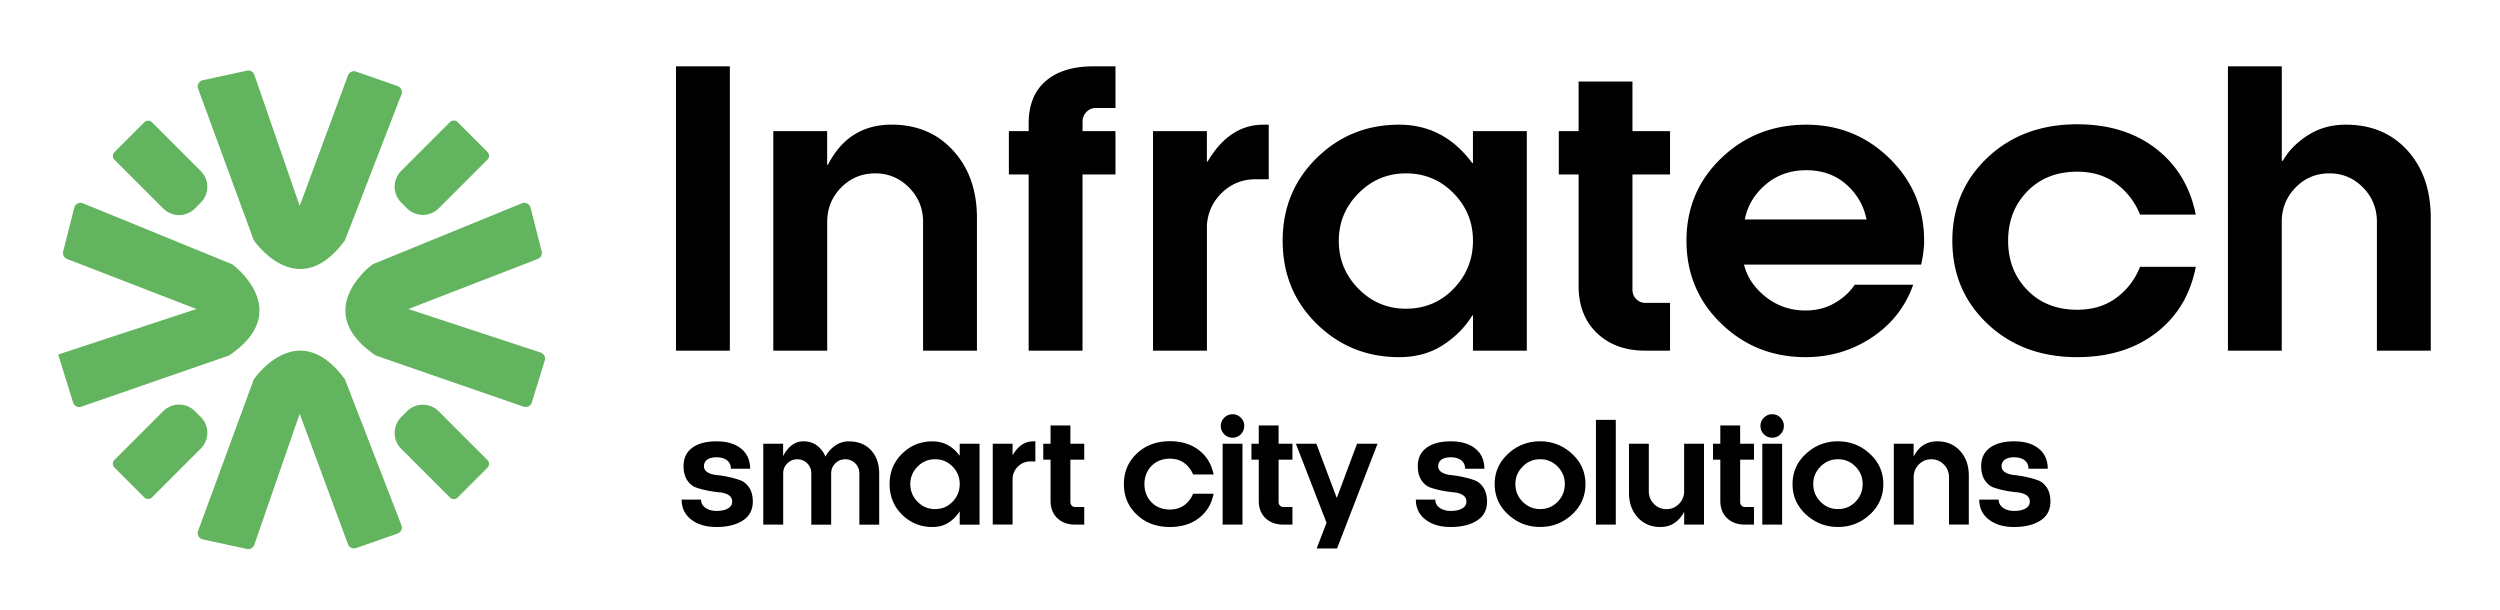 <svg xmlns="http://www.w3.org/2000/svg" xmlns:xlink="http://www.w3.org/1999/xlink" viewBox="0 0 626.57 152.81" xmlns:v="https://vecta.io/nano"><path d="M169.42 87.88V16.63h13.5v71.25h-13.5zm37.89 0h-13.5V32.87h13.5v8.44h.19c3.43-6.71 8.75-10.07 15.96-10.07 6.34 0 11.49 2.17 15.45 6.52s5.94 9.97 5.94 16.86v33.26h-13.5V55.6c0-3.37-1.18-6.24-3.53-8.6-2.35-2.37-5.17-3.55-8.44-3.55-3.37 0-6.22 1.18-8.56 3.55-2.33 2.37-3.5 5.23-3.5 8.6v32.28zm64-55.01h8.26v10.85h-8.26v44.16h-13.5V43.72h-4.96V32.87h4.96v-1.9c0-4.64 1.42-8.19 4.27-10.65 2.84-2.46 6.8-3.69 11.88-3.69h5.61v10.44h-4.96a3.11 3.11 0 0 0-2.32 1 3.25 3.25 0 0 0-.97 2.34v2.46zm17.67 55.01V32.87h13.5v7.61h.19c3.62-6.15 8.27-9.23 13.96-9.23h1.35v13.68h-3.34c-3.22 0-5.98 1.1-8.3 3.29-2.32 2.2-3.6 4.9-3.85 8.12v31.54h-13.51zm80.19 0v-8.81h-.19c-1.76 2.91-4.2 5.37-7.31 7.4s-6.78 3.04-11.02 3.04c-8.1 0-14.99-2.79-20.67-8.37-5.67-5.58-8.51-12.52-8.51-20.81 0-8.23 2.84-15.13 8.51-20.71s12.56-8.37 20.67-8.37c7.48 0 13.59 3.2 18.32 9.6h.19v-7.98h13.5v55.02h-13.49zm0-27.55c0-4.64-1.63-8.61-4.89-11.92s-7.23-4.96-11.9-4.96c-4.64 0-8.6 1.66-11.9 4.99-3.29 3.33-4.94 7.29-4.94 11.9 0 4.7 1.65 8.71 4.94 12.04s7.26 4.99 11.9 4.99c4.7 0 8.67-1.66 11.92-4.99 3.24-3.34 4.87-7.35 4.87-12.05zm26.47-16.61h-4.96V32.87h4.96V20.44h13.5v12.43h9.42v10.85h-9.42v28.85c0 .96.32 1.76.95 2.39s1.38.95 2.25.95h6.22v11.97h-6.22c-5.01 0-9.04-1.47-12.11-4.41-3.06-2.94-4.59-6.88-4.59-11.83V43.72zm86.6 16.61c0 1.76-.25 3.76-.74 5.98h-44.4c.77 3.15 2.6 5.86 5.47 8.12 2.88 2.26 6.19 3.39 9.93 3.39 2.72 0 5.16-.62 7.31-1.86s3.83-2.77 5.03-4.59h14.66c-1.95 5.5-5.4 9.9-10.34 13.2-4.95 3.29-10.5 4.94-16.65 4.94-8.29 0-15.33-2.81-21.13-8.42s-8.7-12.53-8.7-20.76 2.91-15.13 8.74-20.71 12.92-8.37 21.27-8.37c8.16 0 15.13 2.82 20.9 8.47 5.76 5.64 8.65 12.51 8.65 20.61zM437.29 55h30.52c-.71-3.49-2.41-6.42-5.1-8.79s-6.03-3.55-10.02-3.55c-3.93 0-7.3 1.18-10.11 3.55-2.82 2.36-4.58 5.29-5.29 8.79zm113.03-1.21h-13.96c-1.27-3.15-3.25-5.74-5.94-7.75s-5.97-3.01-9.83-3.01c-5.13 0-9.3 1.65-12.5 4.94s-4.8 7.42-4.8 12.36c0 4.95 1.6 9.07 4.8 12.36s7.37 4.94 12.5 4.94c3.87 0 7.14-1 9.83-2.99 2.69-2 4.67-4.58 5.94-7.77h13.96c-1.33 6.96-4.64 12.47-9.93 16.54s-11.89 6.1-19.81 6.1c-9.06 0-16.54-2.77-22.43-8.33-5.89-5.55-8.84-12.5-8.84-20.85s2.95-15.3 8.84-20.85 13.37-8.33 22.43-8.33c7.92 0 14.5 2.03 19.76 6.1s8.59 9.58 9.98 16.54zm21.56 34.09h-13.5V16.63h13.5v23.66h.28c1.33-2.41 3.39-4.52 6.17-6.33s5.98-2.71 9.6-2.71c6.4 0 11.55 2.16 15.45 6.47s5.84 9.95 5.84 16.91v33.26h-13.5V55.6c0-3.37-1.16-6.24-3.48-8.6-2.32-2.37-5.12-3.55-8.4-3.55-3.37 0-6.21 1.18-8.51 3.55s-3.46 5.23-3.46 8.6v32.28zM188 117.48h-4.82c0-.91-.33-1.62-.98-2.12-.66-.5-1.53-.75-2.62-.75-1.05 0-1.83.21-2.36.62a1.94 1.94 0 0 0-.79 1.59c0 .67.3 1.19.91 1.56.6.36 1.36.59 2.27.68a27.78 27.78 0 0 1 2.94.47c1.05.22 2.03.5 2.94.82s1.67.94 2.27 1.85.91 2.08.91 3.5c0 2.12-.85 3.71-2.54 4.78s-3.88 1.6-6.55 1.6c-2.63 0-4.75-.62-6.35-1.87s-2.4-2.91-2.4-5h4.87c0 .84.36 1.53 1.09 2.05.72.52 1.65.79 2.79.79 1.18 0 2.13-.2 2.85-.61.71-.4 1.07-.98 1.07-1.73 0-.72-.3-1.26-.91-1.64-.6-.38-1.36-.6-2.26-.68s-1.87-.22-2.92-.42a21.03 21.03 0 0 1-2.92-.77c-.9-.31-1.65-.93-2.26-1.84-.6-.91-.91-2.09-.91-3.54 0-2 .73-3.54 2.2-4.61s3.49-1.6 6.05-1.6c2.61 0 4.67.61 6.17 1.83 1.51 1.22 2.26 2.9 2.26 5.04zm8.27 14h-4.97v-20.27h4.97v2.97h.07c1.29-2.38 2.96-3.57 5.01-3.57 1.38 0 2.53.36 3.46 1.09a6.66 6.66 0 0 1 2.09 2.78c.44-1 1.2-1.9 2.26-2.68 1.06-.79 2.25-1.18 3.55-1.18 2.36 0 4.22.74 5.59 2.21s2.05 3.45 2.05 5.93v12.73h-4.97v-12.82c0-1-.34-1.85-1.02-2.53a3.43 3.43 0 0 0-2.52-1.03c-.98 0-1.81.34-2.5 1.03-.69.68-1.03 1.53-1.03 2.53v12.82h-4.97v-12.82c0-1-.34-1.85-1.01-2.53s-1.51-1.03-2.51-1.03c-.98 0-1.81.34-2.5 1.03-.69.68-1.03 1.53-1.03 2.53v12.81zm44.26 0v-3.25h-.07c-.65 1.07-1.55 1.98-2.69 2.73-1.15.75-2.5 1.12-4.06 1.12-2.99 0-5.52-1.03-7.61-3.08-2.09-2.06-3.14-4.61-3.14-7.67 0-3.03 1.04-5.57 3.14-7.63 2.09-2.06 4.63-3.08 7.61-3.08 2.76 0 5.01 1.18 6.75 3.54h.07v-2.94h4.97v20.27h-4.97zm0-10.16a6.03 6.03 0 0 0-1.8-4.39 5.91 5.91 0 0 0-4.38-1.83c-1.71 0-3.17.61-4.38 1.84s-1.82 2.69-1.82 4.38c0 1.73.61 3.21 1.82 4.43 1.21 1.23 2.67 1.84 4.38 1.84 1.73 0 3.2-.61 4.39-1.84 1.19-1.22 1.79-2.69 1.79-4.43zm8.28 10.16v-20.27h4.97v2.8h.07c1.33-2.27 3.05-3.4 5.14-3.4h.5v5.04h-1.23a4.29 4.29 0 0 0-3.06 1.21c-.85.81-1.33 1.81-1.42 2.99v11.62h-4.97z"/><use xlink:href="#B"/><path d="M304.16 118.92h-5.14a6.57 6.57 0 0 0-2.19-2.85c-.99-.74-2.2-1.11-3.62-1.11-1.89 0-3.43.61-4.61 1.82s-1.77 2.73-1.77 4.55.59 3.34 1.77 4.55 2.71 1.82 4.61 1.82c1.42 0 2.63-.37 3.62-1.1a6.54 6.54 0 0 0 2.19-2.86h5.14c-.49 2.56-1.71 4.59-3.66 6.09s-4.38 2.25-7.3 2.25c-3.34 0-6.09-1.02-8.26-3.07-2.17-2.04-3.26-4.61-3.26-7.68s1.08-5.64 3.26-7.68c2.17-2.04 4.92-3.07 8.26-3.07 2.92 0 5.34.75 7.28 2.25 1.94 1.49 3.16 3.52 3.68 6.09zm2.67-10.09c-.58-.58-.86-1.27-.86-2.07s.29-1.49.86-2.07a2.83 2.83 0 0 1 2.08-.87c.81 0 1.51.29 2.08.87s.85 1.27.85 2.07-.29 1.49-.85 2.07a2.8 2.8 0 0 1-2.08.87c-.81 0-1.51-.29-2.08-.87zm-.4 2.38h4.97v20.27h-4.97v-20.27z"/><use xlink:href="#B" x="52.18"/><path d="M345.25 111.21l-10.15 26.25h-5.11l2.48-6.44-7.69-19.81h5.14l5.08 13.52h.07l5.04-13.52h5.14z"/><use xlink:href="#C"/><path d="M397.36 121.32c0 3.03-1.13 5.58-3.38 7.65s-4.91 3.1-7.99 3.1c-3.05 0-5.71-1.03-7.98-3.1s-3.4-4.62-3.4-7.65c0-3.01 1.13-5.55 3.39-7.61a11.42 11.42 0 0 1 7.98-3.1 11.42 11.42 0 0 1 7.98 3.1c2.27 2.07 3.4 4.61 3.4 7.61zm-5.18 0a6.03 6.03 0 0 0-1.8-4.39 5.91 5.91 0 0 0-4.38-1.83c-1.71 0-3.17.61-4.38 1.84s-1.82 2.69-1.82 4.38c0 1.73.61 3.21 1.82 4.43 1.21 1.23 2.67 1.84 4.38 1.84 1.73 0 3.2-.61 4.39-1.84 1.2-1.22 1.79-2.69 1.79-4.43zm7.81 10.16v-26.25h4.97v26.25h-4.97zm22.11-20.27h4.97v20.27h-4.97v-3.11h-.07c-.54 1.07-1.3 1.96-2.31 2.66-1 .7-2.19 1.05-3.57 1.05-2.34 0-4.23-.8-5.69-2.4s-2.19-3.67-2.19-6.21v-12.25h4.97v11.91c0 1.24.43 2.3 1.29 3.17s1.9 1.31 3.12 1.31c1.24 0 2.29-.44 3.15-1.32s1.29-1.93 1.29-3.16v-11.92z"/><use xlink:href="#B" x="167.86"/><path d="M442.08 108.83c-.58-.58-.86-1.27-.86-2.07s.29-1.49.86-2.07a2.83 2.83 0 0 1 2.08-.87c.81 0 1.51.29 2.08.87s.85 1.27.85 2.07-.29 1.49-.85 2.07a2.8 2.8 0 0 1-2.08.87 2.83 2.83 0 0 1-2.08-.87zm-.4 2.38h4.97v20.27h-4.97v-20.27zm30.33 10.11c0 3.03-1.13 5.58-3.38 7.65s-4.91 3.1-7.99 3.1c-3.05 0-5.71-1.03-7.98-3.1s-3.4-4.62-3.4-7.65c0-3.01 1.13-5.55 3.39-7.61a11.42 11.42 0 0 1 7.98-3.1 11.42 11.42 0 0 1 7.98 3.1c2.27 2.07 3.4 4.61 3.4 7.61zm-5.18 0a6.03 6.03 0 0 0-1.8-4.39 5.91 5.91 0 0 0-4.38-1.83c-1.71 0-3.17.61-4.38 1.84s-1.82 2.69-1.82 4.38c0 1.73.61 3.21 1.82 4.43 1.21 1.23 2.67 1.84 4.38 1.84 1.73 0 3.2-.61 4.39-1.84 1.19-1.22 1.79-2.69 1.79-4.43zm12.78 10.16h-4.97v-20.27h4.97v3.11h.07c1.26-2.47 3.22-3.71 5.88-3.71 2.33 0 4.23.8 5.69 2.4s2.19 3.67 2.19 6.21v12.25h-4.97v-11.89c0-1.24-.43-2.3-1.3-3.17s-1.9-1.31-3.11-1.31c-1.24 0-2.29.44-3.15 1.31s-1.29 1.93-1.29 3.17v11.9z"/><use xlink:href="#C" x="141.2"/><path d="M49.65 22.23L63.6 60.21s11.02 16.21 22.86 0l14.15-36.54c.33-.85-.11-1.8-.97-2.1l-10.39-3.63a1.61 1.61 0 0 0-2.04.96l-12.1 32.72-11.36-32.86c-.27-.77-1.07-1.22-1.86-1.05L50.83 20.1a1.62 1.62 0 0 0-1.18 2.13zm.66 20.63L38.09 30.64a1.36 1.36 0 0 0-1.92 0l-7.48 7.48a1.36 1.36 0 0 0 0 1.92l12.22 12.22a5.62 5.62 0 0 0 7.94 0l1.46-1.46c2.2-2.2 2.2-5.75 0-7.94zm50.24-.04l12.22-12.22a1.36 1.36 0 0 1 1.92 0l7.48 7.48a1.36 1.36 0 0 1 0 1.92l-12.22 12.22a5.62 5.62 0 0 1-7.94 0l-1.46-1.46a5.62 5.62 0 0 1 0-7.94zm-50.9 90.24L63.6 95.09s11.02-16.21 22.86 0l14.15 36.54c.33.85-.11 1.8-.97 2.1l-10.39 3.63a1.61 1.61 0 0 1-2.04-.96l-12.1-32.72-11.37 32.85c-.27.77-1.07 1.22-1.86 1.05l-11.06-2.39c-.95-.2-1.5-1.21-1.17-2.13zm.66-20.62l-12.22 12.22a1.36 1.36 0 0 1-1.92 0l-7.48-7.48a1.36 1.36 0 0 1 0-1.92l12.22-12.22a5.62 5.62 0 0 1 7.94 0l1.46 1.46c2.2 2.2 2.2 5.75 0 7.94zm50.24.04l12.22 12.22a1.36 1.36 0 0 0 1.92 0l7.48-7.48a1.36 1.36 0 0 0 0-1.92l-12.22-12.22a5.62 5.62 0 0 0-7.94 0l-1.46 1.46a5.62 5.62 0 0 0 0 7.94zM20.79 50.95l37.45 15.31s15.8 11.6-.83 22.84l-37.03 12.82c-.86.3-1.8-.18-2.07-1.05L14.6 88.85l34.64-11.4-32.43-12.54a1.61 1.61 0 0 1-.98-1.9l2.79-10.97c.24-.94 1.26-1.46 2.17-1.09zm110.01 0L93.35 66.26s-15.8 11.6.83 22.84l37.03 12.82c.86.3 1.8-.18 2.07-1.05l3.25-10.51c.26-.84-.2-1.73-1.04-2.01l-33.13-10.9 32.42-12.55a1.61 1.61 0 0 0 .98-1.9l-2.79-10.97a1.62 1.62 0 0 0-2.17-1.08z" fill="#62b45e"/><defs ><path id="B" d="M263.3 115.21h-1.83v-4h1.83v-4.58h4.97v4.58h3.47v4h-3.47v10.63c0 .35.12.65.35.88a1.14 1.14 0 0 0 .83.35h2.29v4.41h-2.29c-1.85 0-3.33-.54-4.46-1.62s-1.69-2.54-1.69-4.36v-10.29z"/><path id="C" d="M372.02 117.48h-4.82c0-.91-.33-1.62-.98-2.12-.66-.5-1.53-.75-2.62-.75-1.05 0-1.83.21-2.36.62a1.94 1.94 0 0 0-.79 1.59c0 .67.3 1.19.91 1.56.6.36 1.36.59 2.27.68a27.78 27.78 0 0 1 2.94.47c1.05.22 2.03.5 2.94.82s1.67.94 2.27 1.85.91 2.08.91 3.5c0 2.12-.85 3.71-2.54 4.78s-3.88 1.6-6.55 1.6c-2.63 0-4.75-.62-6.35-1.87s-2.4-2.91-2.4-5h4.87c0 .84.36 1.53 1.09 2.05.72.52 1.65.79 2.79.79 1.18 0 2.13-.2 2.85-.61.71-.4 1.07-.98 1.07-1.73 0-.72-.3-1.26-.91-1.64-.6-.38-1.36-.6-2.26-.68s-1.87-.22-2.92-.42a21.03 21.03 0 0 1-2.92-.77c-.9-.31-1.65-.93-2.26-1.84-.6-.91-.91-2.09-.91-3.54 0-2 .74-3.54 2.21-4.61s3.49-1.6 6.05-1.6c2.61 0 4.67.61 6.17 1.83s2.25 2.9 2.25 5.04z"/></defs></svg>